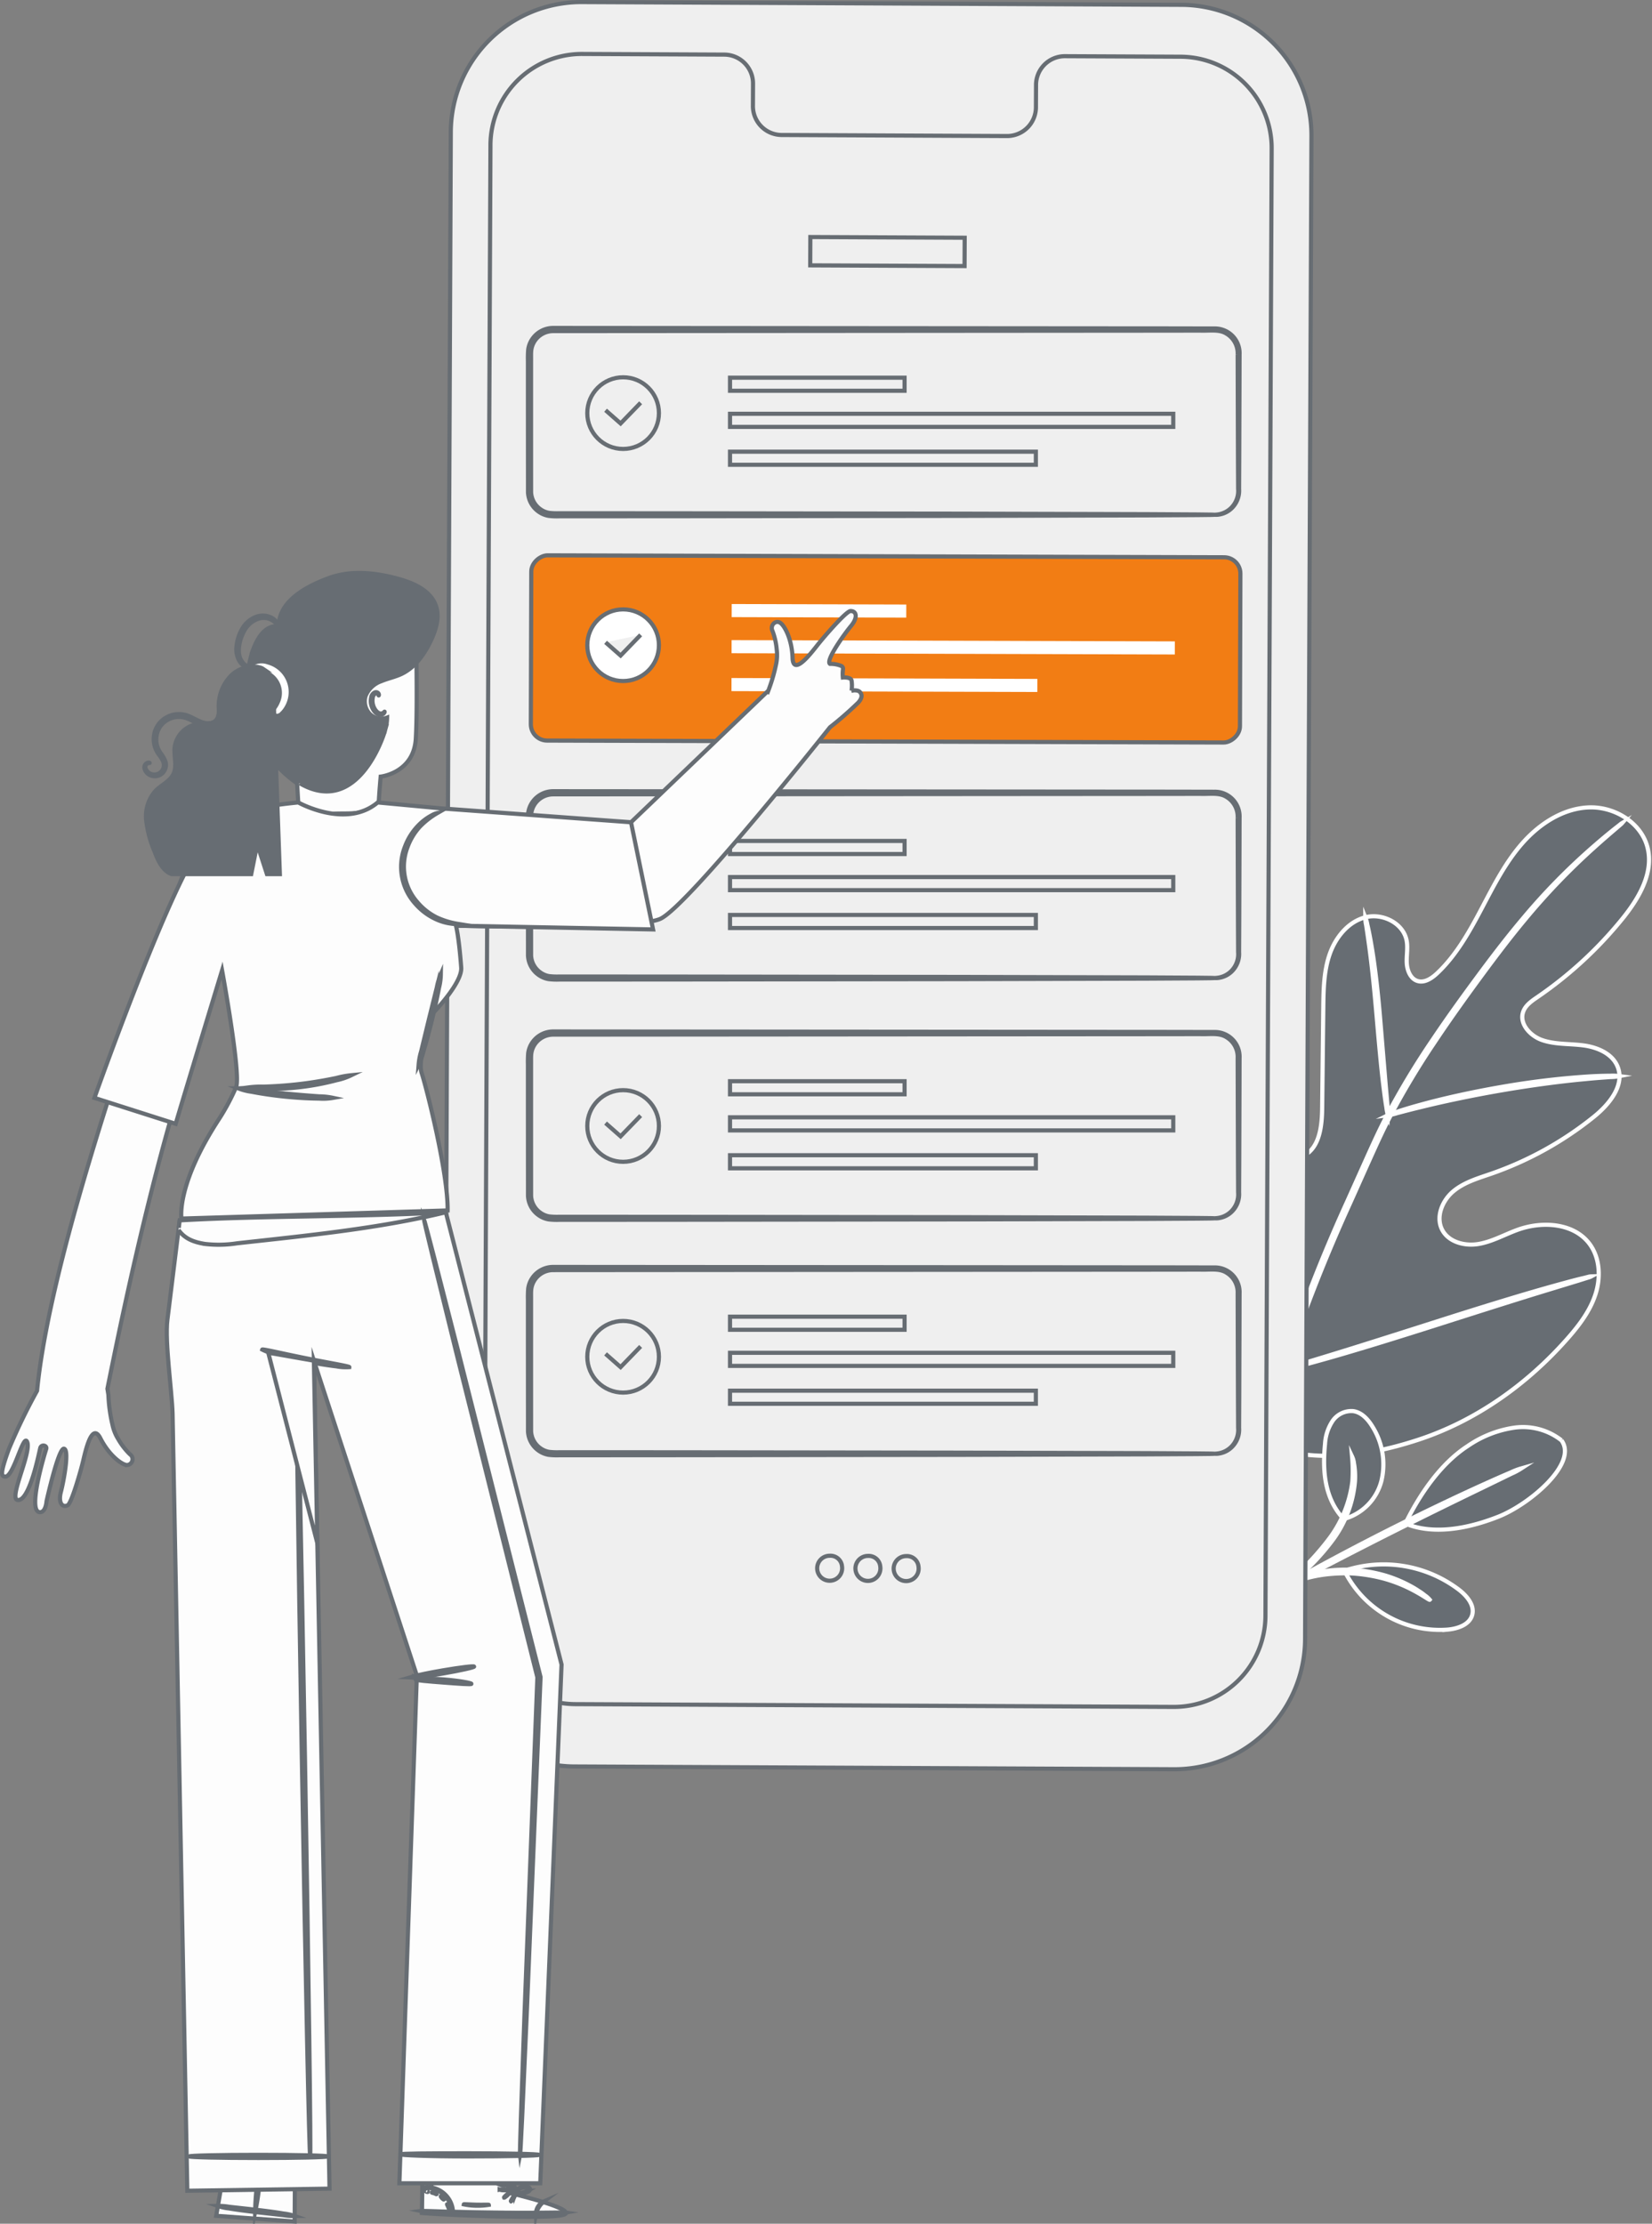 <svg xmlns="http://www.w3.org/2000/svg" xmlns:xlink="http://www.w3.org/1999/xlink" width="398.667" height="536.544" viewBox="0 0 398.667 536.544">
  <rect x="0" y="0" width="398.667" height="536.544" fill="#808080" stroke="none"/>
  <defs>
    <linearGradient id="linear-gradient" x1="0.5" x2="0.5" y2="1" gradientUnits="objectBoundingBox">
      <stop offset="0" stop-color="#676d73"/>
      <stop offset="1" stop-color="#34373a"/>
    </linearGradient>
    <linearGradient id="linear-gradient-6" x1="0.5" x2="0.5" y2="1" gradientUnits="objectBoundingBox">
      <stop offset="0" stop-color="#676d73"/>
      <stop offset="1" stop-color="#676d73"/>
    </linearGradient>
  </defs>
  <g id="vantaggi_ani" transform="translate(0.499 0.5)">
    <g id="Plant" transform="translate(216.876 182.443)">
      <g id="Raggruppa_285" data-name="Raggruppa 285" transform="translate(60.576 10.005) rotate(1)">
        <g id="Raggruppa_269" data-name="Raggruppa 269">
          <g id="Raggruppa_268" data-name="Raggruppa 268">
            <path id="Tracciato_394" data-name="Tracciato 394" d="M26.661,154.362C4.286,138.729-.79,109.713.094,83.63c.148-4.353-.331-8.944,1.74-12.765s6.905-6.43,10.8-4.595c3.233,1.522,4.641,5.282,6.451,8.393A25.476,25.476,0,0,0,29.3,84.416c2.773,1.439,6.2,2.318,8.94.809,3.755-2.073,4.2-7.26,4.171-11.592q-.076-12.107-.151-24.211c-.027-4.33-.04-8.751,1.306-12.861s4.322-7.929,8.442-9.082S61.22,28.7,62.091,32.939c.362,1.764,0,3.6.123,5.393s.957,3.787,2.665,4.287c1.728.507,3.461-.72,4.756-1.987,4.47-4.372,7.5-10,10.338-15.605s5.584-11.336,9.641-16.1S99.277.374,105.479.022,118.287,3.5,119.854,9.587c1.572,6.1-1.99,12.3-5.866,17.24A96.618,96.618,0,0,1,93.863,46.011C92.5,46.98,91.02,48.027,90.5,49.63c-.94,2.888,1.8,5.754,4.645,6.7,3.227,1.075,6.73.741,10.107,1.138s7.033,1.887,8.311,5.079c1.773,4.425-1.928,9.065-5.57,12.1A82.8,82.8,0,0,1,83.484,88.8c-3.185,1.166-6.538,2.188-9.106,4.426s-4.119,6.131-2.567,9.18,5.537,4.029,8.873,3.409,6.323-2.43,9.5-3.628c5.952-2.247,13.636-1.837,17.448,3.307,2.5,3.381,2.725,8.088,1.458,12.117s-3.836,7.5-6.564,10.7C92.989,139.5,80.78,148.51,66.975,153.3s-26.594,6.081-40.313,1.065" fill="#676d73" stroke="#fff" stroke-miterlimit="10" stroke-width="1"/>
          </g>
        </g>
        <g id="Raggruppa_272" data-name="Raggruppa 272" transform="translate(25.683 3.647)">
          <g id="Raggruppa_271" data-name="Raggruppa 271">
            <g id="Raggruppa_270" data-name="Raggruppa 270">
              <path id="Tracciato_395" data-name="Tracciato 395" d="M87.915,0A3.055,3.055,0,0,1,87.5.412L86.209,1.559C85.076,2.56,83.4,4.04,81.3,6A162.421,162.421,0,0,0,64.762,23.855c-3.222,4.012-6.57,8.556-10.077,13.5s-7.2,10.266-10.888,16A196.161,196.161,0,0,0,33.114,71.861c-1.668,3.309-3.156,6.774-4.675,10.305S25.4,89.28,23.845,92.906A397.58,397.58,0,0,0,8.413,134.575,193.319,193.319,0,0,0,1.2,170.107,141.571,141.571,0,0,0,.79,194.564c.226,2.882.446,5.12.65,6.63.084.724.15,1.293.2,1.721a3.36,3.36,0,0,1,.043.591,3.062,3.062,0,0,1-.123-.579c-.067-.426-.161-.992-.279-1.712-.254-1.5-.525-3.74-.8-6.626a135.418,135.418,0,0,1,.156-24.539,190.059,190.059,0,0,1,7.075-35.688,388.007,388.007,0,0,1,15.4-41.775q2.331-5.439,4.6-10.742c1.518-3.522,3.024-7.015,4.706-10.341A193.816,193.816,0,0,1,43.186,52.948C46.9,47.212,50.627,41.9,54.15,36.965s6.918-9.468,10.177-13.47A153.624,153.624,0,0,1,81.1,5.771c2.135-1.93,3.841-3.374,5.011-4.337L87.443.348A3.265,3.265,0,0,1,87.915,0Z" stroke="#fff" stroke-miterlimit="10" stroke-width="1" fill="url(#linear-gradient)"/>
            </g>
          </g>
        </g>
        <g id="Raggruppa_275" data-name="Raggruppa 275" transform="translate(51.992 27.48)">
          <g id="Raggruppa_274" data-name="Raggruppa 274">
            <g id="Raggruppa_273" data-name="Raggruppa 273">
              <path id="Tracciato_396" data-name="Tracciato 396" d="M6.338,47.64a8.714,8.714,0,0,1-.423-1.847c-.228-1.2-.5-2.938-.8-5.1C4.5,36.387,3.857,30.4,3.173,23.805S1.764,11.246,1.088,6.956C.756,4.81.471,3.076.257,1.88A8.618,8.618,0,0,1,.016,0,8.652,8.652,0,0,1,.559,1.815c.307,1.178.68,2.9,1.082,5.044.822,4.281,1.64,10.252,2.323,16.86.658,6.515,1.252,12.407,1.706,16.909.218,2.033.4,3.745.551,5.12A8.745,8.745,0,0,1,6.338,47.64Z" stroke="#fff" stroke-miterlimit="10" stroke-width="1" fill="url(#linear-gradient)"/>
            </g>
          </g>
        </g>
        <g id="Raggruppa_278" data-name="Raggruppa 278" transform="translate(58.33 64.659)">
          <g id="Raggruppa_277" data-name="Raggruppa 277">
            <g id="Raggruppa_276" data-name="Raggruppa 276">
              <path id="Tracciato_397" data-name="Tracciato 397" d="M55.673.057a11.876,11.876,0,0,1-2.221.266c-1.428.127-3.5.3-6.044.6-5.1.55-12.116,1.558-19.81,3.007C19.906,5.39,13,7.01,8.039,8.328c-2.487.641-4.483,1.213-5.867,1.6A12.028,12.028,0,0,1,0,10.462a11.933,11.933,0,0,1,2.081-.833c1.357-.48,3.336-1.138,5.81-1.852C12.827,6.316,19.737,4.6,27.453,3.133A196.414,196.414,0,0,1,47.355.351C49.918.128,52,.04,53.436.01A11.929,11.929,0,0,1,55.673.057Z" stroke="#fff" stroke-miterlimit="10" stroke-width="1" fill="url(#linear-gradient)"/>
            </g>
          </g>
        </g>
        <g id="Raggruppa_281" data-name="Raggruppa 281" transform="translate(6.044 65.881)">
          <g id="Raggruppa_280" data-name="Raggruppa 280">
            <g id="Raggruppa_279" data-name="Raggruppa 279">
              <path id="Tracciato_398" data-name="Tracciato 398" d="M28.035,71.1a2.82,2.82,0,0,1-.383-.678L26.7,68.411c-.82-1.753-1.938-4.32-3.279-7.508C20.735,54.525,17.3,45.6,13.647,35.7s-7-18.852-9.551-25.278l-3.041-7.6C.729,1.99.46,1.307.239.745A2.806,2.806,0,0,1,0,0,2.923,2.923,0,0,1,.386.68c.257.545.572,1.208.952,2.013.818,1.752,1.938,4.32,3.278,7.51,2.687,6.377,6.119,15.3,9.776,25.21s7,18.847,9.55,25.274c1.251,3.121,2.278,5.691,3.042,7.6.327.829.6,1.514.816,2.074A2.971,2.971,0,0,1,28.035,71.1Z" stroke="#fff" stroke-miterlimit="10" stroke-width="1" fill="url(#linear-gradient)"/>
            </g>
          </g>
        </g>
        <g id="Raggruppa_284" data-name="Raggruppa 284" transform="translate(34.079 113.136)">
          <g id="Raggruppa_283" data-name="Raggruppa 283">
            <g id="Raggruppa_282" data-name="Raggruppa 282">
              <path id="Tracciato_399" data-name="Tracciato 399" d="M73.982.007a3.075,3.075,0,0,1-.734.3l-2.149.72c-1.985.643-4.663,1.513-7.922,2.567-6.688,2.17-15.893,5.272-26.058,8.713s-19.411,6.464-26.147,8.5c-3.368,1.017-6.1,1.812-8,2.322-.878.231-1.6.42-2.191.576A2.867,2.867,0,0,1,0,23.85a3.072,3.072,0,0,1,.734-.3c.577-.192,1.287-.431,2.148-.719,1.985-.643,4.662-1.51,7.921-2.567,6.69-2.169,15.895-5.272,26.064-8.715S56.273,5.083,63.008,3.052c3.369-1.017,6.1-1.811,8-2.322L73.2.154A2.854,2.854,0,0,1,73.982.007Z" stroke="#fff" stroke-miterlimit="10" stroke-width="1" fill="url(#linear-gradient)"/>
            </g>
          </g>
        </g>
      </g>
      <g id="Raggruppa_289" data-name="Raggruppa 289" transform="matrix(0.966, -0.259, 0.259, 0.966, 80.857, 164.773)">
        <path id="Tracciato_400" data-name="Tracciato 400" d="M1.937,24.895a12.857,12.857,0,0,0,11.155-6.5A17.071,17.071,0,0,0,14.449,5.278c-.569-2.009-1.611-4.1-3.528-4.924A5.5,5.5,0,0,0,5.442,1.376,11.162,11.162,0,0,0,2.278,6.224c-2.363,6.267-3.5,12.766-.341,18.671" transform="translate(18.339)" stroke="#fff" stroke-miterlimit="10" stroke-width="1" fill="url(#linear-gradient-6)"/>
        <path id="Tracciato_401" data-name="Tracciato 401" d="M.6.029A30.073,30.073,0,0,1,25.477,11.682c1.467,1.932,2.712,4.592,1.48,6.682s-4.181,2.286-6.576,1.878A25.694,25.694,0,0,1,0,.309" transform="translate(17.268 36.922)" stroke="#fff" stroke-miterlimit="10" stroke-width="1" fill="url(#linear-gradient-6)"/>
        <path id="Tracciato_402" data-name="Tracciato 402" d="M41.576,6.11A15.069,15.069,0,0,0,31.357.21,26.6,26.6,0,0,0,19.409,1.57C11.963,3.976,5.146,9.864,0,15.759c6.9,5.284,16.969,4.783,22.06,4.208C30.108,19.059,44.1,12.529,41.576,6.11" transform="translate(34.364 14.051)" stroke="#fff" stroke-miterlimit="10" stroke-width="1" fill="url(#linear-gradient-6)"/>
        <g id="Raggruppa_286" data-name="Raggruppa 286" transform="translate(0.212 10.856)">
          <path id="Tracciato_403" data-name="Tracciato 403" d="M0,26.776a31.19,31.19,0,0,0,3.759-1.131,55.163,55.163,0,0,0,12.678-7.589,27.659,27.659,0,0,0,8.572-12,18.1,18.1,0,0,0,.935-4.407A5.047,5.047,0,0,0,25.921,0a38.414,38.414,0,0,1-1.494,5.847,29.026,29.026,0,0,1-8.554,11.537,63.972,63.972,0,0,1-12.381,7.7" stroke="#fff" stroke-miterlimit="10" stroke-width="1" fill="url(#linear-gradient-6)"/>
        </g>
        <g id="Raggruppa_287" data-name="Raggruppa 287" transform="translate(0.001 24.175)">
          <path id="Tracciato_404" data-name="Tracciato 404" d="M.082,13.485,7.288,11.9c6.08-1.358,14.483-3.213,23.794-5.141S48.837,3.2,54.958,2.034L62.2.634A16.133,16.133,0,0,0,64.844.017a16.116,16.116,0,0,0-2.7.281c-1.728.236-4.221.619-7.3,1.125C48.7,2.433,40.22,3.969,30.9,5.9s-17.711,3.883-23.758,5.4C4.121,12.047,1.68,12.685,0,13.155" stroke="#fff" stroke-miterlimit="10" stroke-width="1" fill="url(#linear-gradient-6)"/>
        </g>
        <g id="Raggruppa_288" data-name="Raggruppa 288" transform="translate(0 35.625)">
          <path id="Tracciato_405" data-name="Tracciato 405" d="M35.292,13.46a5.433,5.433,0,0,0-.863-1.318,12.574,12.574,0,0,0-1.174-1.427,21.085,21.085,0,0,0-1.706-1.759,31.714,31.714,0,0,0-5.058-3.894,36.651,36.651,0,0,0-7.083-3.325A36.57,36.57,0,0,0,11.75.129,31.615,31.615,0,0,0,5.366.192,21.115,21.115,0,0,0,2.944.57,12.771,12.771,0,0,0,1.149,1C.176,1.291-.015,1.646,0,1.7A50.344,50.344,0,0,1,5.422.81a35.282,35.282,0,0,1,6.246.122A39.153,39.153,0,0,1,19.13,2.569a39.185,39.185,0,0,1,6.943,3.185,35.38,35.38,0,0,1,5.062,3.662C33.821,11.767,35.158,13.568,35.292,13.46Z" stroke="#fff" stroke-miterlimit="10" stroke-width="1" fill="url(#linear-gradient-6)"/>
        </g>
      </g>
    </g>
    <g id="Device" transform="translate(106.756)">
      <g id="Raggruppa_320" data-name="Raggruppa 320">
        <g id="Raggruppa_318" data-name="Raggruppa 318">
          <g id="Raggruppa_293" data-name="Raggruppa 293">
            <g id="Raggruppa_292" data-name="Raggruppa 292">
              <g id="Raggruppa_290" data-name="Raggruppa 290">
                <path id="Tracciato_406" data-name="Tracciato 406" d="M358.588,479.076l-144.669-.669a31.512,31.512,0,0,1-31.368-31.646l1.533-362.689a31.514,31.514,0,0,1,31.658-31.38l144.67.668A31.514,31.514,0,0,1,391.78,85.008L390.246,447.7A31.513,31.513,0,0,1,358.588,479.076Z" transform="translate(-182.551 -52.693)" fill="#efefef" stroke="#676d73" stroke-miterlimit="10" stroke-width="1"/>
              </g>
              <g id="Raggruppa_291" data-name="Raggruppa 291" transform="translate(9.607 12.518)">
                <path id="Tracciato_407" data-name="Tracciato 407" d="M358,63.01l-28.048-.128a6.967,6.967,0,0,0-6.84,7.088l-.023,5.088a6.966,6.966,0,0,1-6.84,7.089l-54.674-.253a6.975,6.975,0,0,1-6.781-7.152l.022-5.088a6.974,6.974,0,0,0-6.782-7.152l-9.864-.047-24.55-.113A22.071,22.071,0,0,0,191.453,84.32l-1.5,354.009A22.071,22.071,0,0,0,211.924,460.5l144.381.665a22.071,22.071,0,0,0,22.172-21.976l1.5-354.011A22.071,22.071,0,0,0,358,63.01Z" transform="translate(-189.957 -62.343)" fill="#efefef" stroke="#676d73" stroke-miterlimit="10" stroke-width="1"/>
              </g>
            </g>
          </g>
          <g id="Raggruppa_294" data-name="Raggruppa 294" transform="translate(88.269 56.69)">
            <rect id="Rettangolo_46" data-name="Rettangolo 46" width="37.248" height="6.834" transform="translate(0.032 0) rotate(0.264)" fill="#efefef" stroke="#676d73" stroke-miterlimit="10" stroke-width="1"/>
          </g>
          <g id="Raggruppa_298" data-name="Raggruppa 298" transform="translate(20.141 78.632)">
            <g id="Raggruppa_297" data-name="Raggruppa 297">
              <g id="Raggruppa_296" data-name="Raggruppa 296">
                <path id="Tracciato_411" data-name="Tracciato 411" d="M363.889,158.381c0-.031.374,0,1.075-.144a5.677,5.677,0,0,0,2.762-1.454,5.759,5.759,0,0,0,1.746-4.638c-.01-2.059-.022-4.427-.035-7.093-.017-5.345-.039-11.872-.063-19.448q-.008-2.843-.016-5.882a5.512,5.512,0,0,0-2.71-5.041c-1.786-1.129-4.115-.636-6.365-.741l-6.984.013-149.137.11a5.348,5.348,0,0,0-4.347,2.247,5.2,5.2,0,0,0-.922,2.328c-.1.808-.042,1.76-.06,2.645q0,5.394,0,10.714,0,10.63.008,20.929a5.286,5.286,0,0,0,2.2,4.075,5.13,5.13,0,0,0,2.17.924,16.424,16.424,0,0,0,2.465.089l10.011.005,19.38.013,67.048.08,45.2.121,12.289.07,3.2.038c.72.013,1.088.039,1.088.039s-.368.026-1.088.038l-3.2.038-12.289.071-45.2.119-67.048.082-19.38.012-10.011.005a16.538,16.538,0,0,1-2.593-.1,5.866,5.866,0,0,1-2.472-1.048,6.029,6.029,0,0,1-2.508-4.638q-.01-10.307-.019-20.963,0-5.318,0-10.714a26.76,26.76,0,0,1,.065-2.75,5.964,5.964,0,0,1,1.055-2.659,6.106,6.106,0,0,1,4.962-2.566c58.228.044,110.948.083,149.137.11l6.984.014,3.36.006a5.963,5.963,0,0,1,6.167,6.282q-.008,3.037-.014,5.882c-.025,7.576-.047,14.1-.064,19.448-.013,2.666-.025,5.034-.035,7.093a5.91,5.91,0,0,1-1.865,4.748,5.617,5.617,0,0,1-2.853,1.419A4.071,4.071,0,0,1,363.889,158.381Z" transform="translate(-198.077 -113.309)" fill="#efefef" stroke="#676d73" stroke-miterlimit="10" stroke-width="1"/>
              </g>
              <rect id="Rettangolo_47" data-name="Rettangolo 47" width="42.127" height="3.159" transform="translate(48.772 11.996)" fill="#efefef" stroke="#676d73" stroke-miterlimit="10" stroke-width="1"/>
              <rect id="Rettangolo_48" data-name="Rettangolo 48" width="73.81" height="3.16" transform="translate(48.772 29.851)" fill="#efefef" stroke="#676d73" stroke-miterlimit="10" stroke-width="1"/>
              <rect id="Rettangolo_49" data-name="Rettangolo 49" width="106.966" height="3.159" transform="translate(48.772 20.707)" fill="#efefef" stroke="#676d73" stroke-miterlimit="10" stroke-width="1"/>
            </g>
          </g>
          <g id="Raggruppa_302" data-name="Raggruppa 302" transform="translate(20.141 190.408)">
            <g id="Raggruppa_301" data-name="Raggruppa 301">
              <g id="Raggruppa_300" data-name="Raggruppa 300">
                <path id="Tracciato_415" data-name="Tracciato 415" d="M363.889,244.547c0-.031.374,0,1.075-.144a5.677,5.677,0,0,0,2.762-1.454,5.759,5.759,0,0,0,1.746-4.638c-.01-2.059-.022-4.427-.035-7.093-.017-5.345-.039-11.872-.063-19.448q-.008-2.843-.016-5.882a5.513,5.513,0,0,0-2.71-5.041c-1.786-1.129-4.115-.636-6.365-.741l-6.984.013c-38.189.027-90.909.067-149.137.11a5.348,5.348,0,0,0-4.347,2.247,5.2,5.2,0,0,0-.922,2.328c-.1.808-.042,1.76-.06,2.645q0,5.394,0,10.714,0,10.63.008,20.929a5.286,5.286,0,0,0,2.2,4.075,5.13,5.13,0,0,0,2.17.924,16.422,16.422,0,0,0,2.465.09l10.011.005,19.38.013,67.048.08c19.07.051,34.506.092,45.2.119l12.289.071,3.2.038c.72.013,1.088.039,1.088.039s-.368.026-1.088.038l-3.2.038-12.289.071-45.2.119-67.048.082-19.38.012-10.011.005a16.536,16.536,0,0,1-2.593-.1,5.866,5.866,0,0,1-2.472-1.048,6.029,6.029,0,0,1-2.508-4.638q-.01-10.307-.019-20.963,0-5.318,0-10.714a26.759,26.759,0,0,1,.065-2.75,5.964,5.964,0,0,1,1.055-2.659,6.106,6.106,0,0,1,4.962-2.566l149.137.11,6.984.014,3.36.007a5.963,5.963,0,0,1,6.167,6.282q-.008,3.037-.014,5.882c-.025,7.576-.047,14.1-.064,19.448-.013,2.666-.025,5.034-.035,7.093a5.912,5.912,0,0,1-1.865,4.748,5.617,5.617,0,0,1-2.853,1.419A4.07,4.07,0,0,1,363.889,244.547Z" transform="translate(-198.077 -199.475)" fill="#efefef" stroke="#676d73" stroke-miterlimit="10" stroke-width="1"/>
              </g>
              <rect id="Rettangolo_50" data-name="Rettangolo 50" width="42.127" height="3.159" transform="translate(48.772 11.996)" fill="#efefef" stroke="#676d73" stroke-miterlimit="10" stroke-width="1"/>
              <rect id="Rettangolo_51" data-name="Rettangolo 51" width="73.81" height="3.16" transform="translate(48.772 29.851)" fill="#efefef" stroke="#676d73" stroke-miterlimit="10" stroke-width="1"/>
              <rect id="Rettangolo_52" data-name="Rettangolo 52" width="106.966" height="3.159" transform="translate(48.772 20.707)" fill="#efefef" stroke="#676d73" stroke-miterlimit="10" stroke-width="1"/>
            </g>
          </g>
          <g id="Raggruppa_306" data-name="Raggruppa 306" transform="translate(20.839 133.481)">
            <g id="Raggruppa_305" data-name="Raggruppa 305" transform="translate(0 0)">
              <rect id="Rettangolo_53" data-name="Rettangolo 53" width="44.694" height="171.127" rx="3.932" transform="translate(0 44.693) rotate(-89.836)" fill="#f27d14" stroke="#676d73" stroke-miterlimit="10" stroke-width="1"/>
              <rect id="Rettangolo_54" data-name="Rettangolo 54" width="42.127" height="3.16" transform="translate(48.487 11.757) rotate(0.164)" fill="#fff"/>
              <rect id="Rettangolo_55" data-name="Rettangolo 55" width="73.81" height="3.16" transform="translate(48.436 29.612) rotate(0.164)" fill="#fff"/>
              <rect id="Rettangolo_56" data-name="Rettangolo 56" width="106.966" height="3.16" transform="translate(48.462 20.467) rotate(0.164)" fill="#fff"/>
            </g>
          </g>
          <g id="Raggruppa_307" data-name="Raggruppa 307" transform="translate(89.987 374.871)">
            <path id="Tracciato_418" data-name="Tracciato 418" d="M257.878,344.247a3.014,3.014,0,1,1-2.968-2.572A2.794,2.794,0,0,1,257.878,344.247Z" transform="translate(-251.92 -341.675)" fill="#efefef" stroke="#676d73" stroke-miterlimit="10" stroke-width="1"/>
          </g>
          <g id="Raggruppa_308" data-name="Raggruppa 308" transform="translate(99.218 374.913)">
            <path id="Tracciato_419" data-name="Tracciato 419" d="M264.994,344.281a3.013,3.013,0,1,1-2.968-2.574A2.793,2.793,0,0,1,264.994,344.281Z" transform="translate(-259.036 -341.707)" fill="#efefef" stroke="#676d73" stroke-miterlimit="10" stroke-width="1"/>
          </g>
          <g id="Raggruppa_309" data-name="Raggruppa 309" transform="translate(108.447 374.956)">
            <path id="Tracciato_420" data-name="Tracciato 420" d="M272.109,344.312a3.014,3.014,0,1,1-2.968-2.572A2.791,2.791,0,0,1,272.109,344.312Z" transform="translate(-266.151 -341.74)" fill="#efefef" stroke="#676d73" stroke-miterlimit="10" stroke-width="1"/>
          </g>
          <g id="Raggruppa_313" data-name="Raggruppa 313" transform="translate(20.141 248.379)">
            <g id="Raggruppa_312" data-name="Raggruppa 312">
              <g id="Raggruppa_311" data-name="Raggruppa 311">
                <path id="Tracciato_424" data-name="Tracciato 424" d="M363.889,289.234c0-.031.374,0,1.075-.144a5.666,5.666,0,0,0,2.762-1.454A5.754,5.754,0,0,0,369.472,283c-.01-2.059-.022-4.429-.035-7.094-.017-5.343-.039-11.872-.063-19.448q-.008-2.843-.016-5.88a5.511,5.511,0,0,0-2.71-5.041c-1.786-1.13-4.115-.637-6.365-.742l-6.984.013-149.137.11a5.349,5.349,0,0,0-4.347,2.248,5.2,5.2,0,0,0-.922,2.327c-.1.809-.042,1.76-.06,2.646q0,5.394,0,10.714,0,10.628.008,20.929a5.288,5.288,0,0,0,2.2,4.075,5.147,5.147,0,0,0,2.17.924,16.439,16.439,0,0,0,2.465.09l10.011.005,19.38.012,67.048.08,45.2.121,12.289.071,3.2.036c.72.013,1.088.039,1.088.039s-.368.026-1.088.039l-3.2.038-12.289.07-45.2.121-67.048.08-19.38.013-10.011.005a16.857,16.857,0,0,1-2.593-.1,5.885,5.885,0,0,1-2.472-1.049,6.029,6.029,0,0,1-2.508-4.638q-.01-10.307-.019-20.962,0-5.32,0-10.714a26.751,26.751,0,0,1,.065-2.75,5.975,5.975,0,0,1,1.055-2.661,6.1,6.1,0,0,1,4.962-2.565l149.137.11,6.984.013,3.36.007a5.966,5.966,0,0,1,6.167,6.284q-.008,3.036-.014,5.88c-.025,7.576-.047,14.1-.064,19.448-.013,2.666-.025,5.036-.035,7.094a5.914,5.914,0,0,1-1.865,4.748,5.638,5.638,0,0,1-2.853,1.419A4.021,4.021,0,0,1,363.889,289.234Z" transform="translate(-198.077 -244.164)" fill="#efefef" stroke="#676d73" stroke-miterlimit="10" stroke-width="1"/>
              </g>
              <rect id="Rettangolo_57" data-name="Rettangolo 57" width="42.127" height="3.159" transform="translate(48.772 11.995)" fill="#efefef" stroke="#676d73" stroke-miterlimit="10" stroke-width="1"/>
              <rect id="Rettangolo_58" data-name="Rettangolo 58" width="73.81" height="3.16" transform="translate(48.772 29.851)" fill="#efefef" stroke="#676d73" stroke-miterlimit="10" stroke-width="1"/>
              <rect id="Rettangolo_59" data-name="Rettangolo 59" width="106.966" height="3.16" transform="translate(48.772 20.706)" fill="#efefef" stroke="#676d73" stroke-miterlimit="10" stroke-width="1"/>
            </g>
          </g>
          <g id="Raggruppa_317" data-name="Raggruppa 317" transform="translate(20.141 305.194)">
            <g id="Raggruppa_316" data-name="Raggruppa 316">
              <g id="Raggruppa_315" data-name="Raggruppa 315">
                <path id="Tracciato_428" data-name="Tracciato 428" d="M363.889,333.032c0-.031.374,0,1.075-.144a5.666,5.666,0,0,0,2.762-1.454,5.755,5.755,0,0,0,1.746-4.638c-.01-2.057-.022-4.427-.035-7.093-.017-5.345-.039-11.872-.063-19.448q-.008-2.843-.016-5.88a5.511,5.511,0,0,0-2.71-5.041c-1.786-1.13-4.115-.637-6.365-.742l-6.984.013-149.137.11a5.349,5.349,0,0,0-4.347,2.248,5.2,5.2,0,0,0-.922,2.327c-.1.809-.042,1.76-.06,2.646q0,5.392,0,10.714,0,10.628.008,20.929a5.288,5.288,0,0,0,2.2,4.075,5.13,5.13,0,0,0,2.17.922,16.25,16.25,0,0,0,2.465.091l10.011,0,19.38.013,67.048.082,45.2.119,12.289.071,3.2.036c.72.013,1.088.039,1.088.039s-.368.026-1.088.039l-3.2.038-12.289.07-45.2.121-67.048.08-19.38.013-10.011.005a16.849,16.849,0,0,1-2.593-.1,5.884,5.884,0,0,1-2.472-1.049,6.029,6.029,0,0,1-2.508-4.638q-.01-10.307-.019-20.962,0-5.32,0-10.714a26.784,26.784,0,0,1,.065-2.751,5.976,5.976,0,0,1,1.055-2.659,6.1,6.1,0,0,1,4.962-2.565l149.137.11,6.984.013,3.36.006a5.966,5.966,0,0,1,6.167,6.284q-.008,3.035-.014,5.88c-.025,7.576-.047,14.1-.064,19.448-.013,2.666-.025,5.036-.035,7.093a5.908,5.908,0,0,1-1.865,4.748,5.631,5.631,0,0,1-2.853,1.42A4.024,4.024,0,0,1,363.889,333.032Z" transform="translate(-198.077 -287.962)" fill="#efefef" stroke="#676d73" stroke-miterlimit="10" stroke-width="1"/>
              </g>
              <rect id="Rettangolo_60" data-name="Rettangolo 60" width="42.127" height="3.159" transform="translate(48.772 11.995)" fill="#efefef" stroke="#676d73" stroke-miterlimit="10" stroke-width="1"/>
              <rect id="Rettangolo_61" data-name="Rettangolo 61" width="73.81" height="3.159" transform="translate(48.772 29.851)" fill="#efefef" stroke="#676d73" stroke-miterlimit="10" stroke-width="1"/>
              <rect id="Rettangolo_62" data-name="Rettangolo 62" width="106.966" height="3.16" transform="translate(48.772 20.706)" fill="#efefef" stroke="#676d73" stroke-miterlimit="10" stroke-width="1"/>
            </g>
          </g>
        </g>
        <g id="Raggruppa_319" data-name="Raggruppa 319" transform="translate(34.47 146.532)">
          <circle id="Ellisse_12" data-name="Ellisse 12" cx="8.645" cy="8.645" r="8.645" fill="#fff" stroke="#676d73" stroke-miterlimit="10" stroke-width="1"/>
          <path id="Tracciato_429" data-name="Tracciato 429" d="M323.025,158.313l3.629,3.193,4.838-4.989" transform="translate(-318.614 -150.367)" fill="#efefef" stroke="#676d73" stroke-miterlimit="10" stroke-width="1"/>
        </g>
        <g id="Raggruppa_7980" data-name="Raggruppa 7980" transform="translate(34.47 262.532)">
          <circle id="Ellisse_12-2" data-name="Ellisse 12" cx="8.645" cy="8.645" r="8.645" fill="#efefef" stroke="#676d73" stroke-miterlimit="10" stroke-width="1"/>
          <path id="Tracciato_429-2" data-name="Tracciato 429" d="M323.025,158.313l3.629,3.193,4.838-4.989" transform="translate(-318.614 -150.367)" fill="#efefef" stroke="#676d73" stroke-miterlimit="10" stroke-width="1"/>
        </g>
        <g id="Raggruppa_7981" data-name="Raggruppa 7981" transform="translate(34.47 318.217)">
          <circle id="Ellisse_12-3" data-name="Ellisse 12" cx="8.645" cy="8.645" r="8.645" fill="#efefef" stroke="#676d73" stroke-miterlimit="10" stroke-width="1"/>
          <path id="Tracciato_429-3" data-name="Tracciato 429" d="M323.025,158.313l3.629,3.193,4.838-4.989" transform="translate(-318.614 -150.367)" fill="#efefef" stroke="#676d73" stroke-miterlimit="10" stroke-width="1"/>
        </g>
        <g id="Raggruppa_7978" data-name="Raggruppa 7978" transform="translate(34.47 90.532)">
          <circle id="Ellisse_12-4" data-name="Ellisse 12" cx="8.645" cy="8.645" r="8.645" fill="#efefef" stroke="#676d73" stroke-miterlimit="10" stroke-width="1"/>
          <path id="Tracciato_429-4" data-name="Tracciato 429" d="M323.025,158.313l3.629,3.193,4.838-4.989" transform="translate(-318.614 -150.367)" fill="#efefef" stroke="#676d73" stroke-miterlimit="10" stroke-width="1"/>
        </g>
        <g id="Raggruppa_7979" data-name="Raggruppa 7979" transform="translate(34.47 204.532)">
          <circle id="Ellisse_12-5" data-name="Ellisse 12" cx="8.645" cy="8.645" r="8.645" fill="#efefef" stroke="#676d73" stroke-miterlimit="10" stroke-width="1"/>
          <path id="Tracciato_429-5" data-name="Tracciato 429" d="M323.025,158.313l3.629,3.193,4.838-4.989" transform="translate(-318.614 -150.367)" fill="#efefef" stroke="#676d73" stroke-miterlimit="10" stroke-width="1"/>
        </g>
      </g>
    </g>
    <g id="Character" transform="translate(0 137.743)">
      <g id="Raggruppa_416" data-name="Raggruppa 416">
        <g id="Raggruppa_323" data-name="Raggruppa 323" transform="translate(51.675 384.092)">
          <path id="Tracciato_430" data-name="Tracciato 430" d="M142.211,454.966l-2.121,12.292,18.938,1.38.069-12.077Z" transform="translate(-140.09 -454.966)" fill="#fdfdfd" stroke="#676d73" stroke-miterlimit="10" stroke-width="1"/>
          <g id="Raggruppa_321" data-name="Raggruppa 321" transform="translate(9.344 0.168)">
            <path id="Tracciato_431" data-name="Tracciato 431" d="M148.6,455.1a55.55,55.55,0,0,1-1.243,11.161A55.806,55.806,0,0,1,148.6,455.1Z" transform="translate(-147.293 -455.096)" fill="#fdfdfd" stroke="#676d73" stroke-miterlimit="10" stroke-width="1"/>
          </g>
          <g id="Raggruppa_322" data-name="Raggruppa 322" transform="translate(0.359 9.882)">
            <path id="Tracciato_432" data-name="Tracciato 432" d="M158.954,465.047a14.668,14.668,0,0,1-2.744-.206l-6.582-.729c-2.572-.3-4.9-.611-6.573-.9a12.042,12.042,0,0,1-2.688-.6,14.525,14.525,0,0,1,2.742.206l6.585.73c2.57.3,4.9.61,6.572.9A12.09,12.09,0,0,1,158.954,465.047Z" transform="translate(-140.367 -462.584)" fill="#fdfdfd" stroke="#676d73" stroke-miterlimit="10" stroke-width="1"/>
          </g>
        </g>
        <g id="Raggruppa_377" data-name="Raggruppa 377" transform="translate(101.043 379.586)">
          <g id="Raggruppa_376" data-name="Raggruppa 376">
            <g id="Raggruppa_328" data-name="Raggruppa 328" transform="translate(0.285)">
              <g id="Raggruppa_325" data-name="Raggruppa 325">
                <g id="Raggruppa_324" data-name="Raggruppa 324">
                  <path id="Tracciato_433" data-name="Tracciato 433" d="M199.189,462.7l.034-11.016-20.635-.195-.221,16.115,1.279.095c5.691.37,28.963,1.48,32.781.362C216.684,466.818,199.189,462.7,199.189,462.7Z" transform="translate(-178.367 -451.493)" fill="#fdfdfd" stroke="#676d73" stroke-miterlimit="10" stroke-width="1"/>
                </g>
              </g>
              <g id="Raggruppa_327" data-name="Raggruppa 327" transform="translate(0.025 10.038)" opacity="0.38">
                <g id="Raggruppa_326" data-name="Raggruppa 326">
                  <path id="Tracciato_434" data-name="Tracciato 434" d="M185.845,465.218a7.161,7.161,0,0,0-2.59-4.425,6.955,6.955,0,0,0-4.81-1.545l-.058,5.766Z" transform="translate(-178.386 -459.231)" fill="#fdfdfd" stroke="#676d73" stroke-miterlimit="10" stroke-width="1"/>
                </g>
              </g>
            </g>
            <g id="Raggruppa_330" data-name="Raggruppa 330" transform="translate(0.285 13.526)" opacity="0.38">
              <g id="Raggruppa_329" data-name="Raggruppa 329">
                <path id="Tracciato_435" data-name="Tracciato 435" d="M207.735,461.92s6.128,1.832,5.352,2.836-24.337.768-34.72-.246l.038-.46,27.479.511S206.532,461.959,207.735,461.92Z" transform="translate(-178.367 -461.92)" fill="#fdfdfd" stroke="#676d73" stroke-miterlimit="10" stroke-width="1"/>
              </g>
            </g>
            <g id="Raggruppa_333" data-name="Raggruppa 333" transform="translate(0 15.63)">
              <g id="Raggruppa_332" data-name="Raggruppa 332">
                <g id="Raggruppa_331" data-name="Raggruppa 331">
                  <path id="Tracciato_436" data-name="Tracciato 436" d="M178.147,463.551a1.762,1.762,0,0,0,.354.042l1.018.073,3.749.2c3.166.147,7.543.289,12.381.342s9.218,0,12.387-.074l3.752-.118,1.02-.051a2.1,2.1,0,0,0,.355-.034,1.853,1.853,0,0,0-.357-.017l-1.021,0-3.753.038c-3.168.032-7.546.053-12.381,0s-9.21-.169-12.377-.269l-3.752-.119-1.02-.025A1.788,1.788,0,0,0,178.147,463.551Z" transform="translate(-178.147 -463.542)" fill="#fdfdfd" stroke="#676d73" stroke-miterlimit="10" stroke-width="1"/>
                </g>
              </g>
            </g>
            <g id="Raggruppa_336" data-name="Raggruppa 336" transform="translate(27.759 13.273)">
              <g id="Raggruppa_335" data-name="Raggruppa 335">
                <g id="Raggruppa_334" data-name="Raggruppa 334">
                  <path id="Tracciato_437" data-name="Tracciato 437" d="M199.58,464.938a5.45,5.45,0,0,1,2.012-3.207,3.337,3.337,0,0,0-2.012,3.207Z" transform="translate(-199.546 -461.725)" fill="#fdfdfd" stroke="#676d73" stroke-miterlimit="10" stroke-width="1"/>
                </g>
              </g>
            </g>
            <g id="Raggruppa_339" data-name="Raggruppa 339" transform="translate(21.726 11.627)">
              <g id="Raggruppa_338" data-name="Raggruppa 338">
                <g id="Raggruppa_337" data-name="Raggruppa 337">
                  <path id="Tracciato_438" data-name="Tracciato 438" d="M194.905,462.164c.057.038.353-.314.658-.785s.507-.883.449-.921-.353.314-.658.785S194.847,462.128,194.905,462.164Z" transform="translate(-194.895 -460.456)" fill="#fdfdfd" stroke="#676d73" stroke-miterlimit="10" stroke-width="1"/>
                </g>
              </g>
            </g>
            <g id="Raggruppa_342" data-name="Raggruppa 342" transform="translate(20.069 11.284)">
              <g id="Raggruppa_341" data-name="Raggruppa 341">
                <g id="Raggruppa_340" data-name="Raggruppa 340">
                  <path id="Tracciato_439" data-name="Tracciato 439" d="M193.623,461.344c.045.051.374-.163.732-.479s.612-.614.567-.665-.374.162-.732.477S193.578,461.292,193.623,461.344Z" transform="translate(-193.618 -460.192)" fill="#fdfdfd" stroke="#676d73" stroke-miterlimit="10" stroke-width="1"/>
                </g>
              </g>
            </g>
            <g id="Raggruppa_345" data-name="Raggruppa 345" transform="translate(19.038 10.373)">
              <g id="Raggruppa_344" data-name="Raggruppa 344">
                <g id="Raggruppa_343" data-name="Raggruppa 343">
                  <path id="Tracciato_440" data-name="Tracciato 440" d="M192.823,459.594a2.435,2.435,0,0,0,1.074.148,2.407,2.407,0,0,0,1.081-.1,4.7,4.7,0,0,0-2.155-.045Z" transform="translate(-192.823 -459.489)" fill="#fdfdfd" stroke="#676d73" stroke-miterlimit="10" stroke-width="1"/>
                </g>
              </g>
            </g>
            <g id="Raggruppa_348" data-name="Raggruppa 348" transform="translate(18.688 9.081)">
              <g id="Raggruppa_347" data-name="Raggruppa 347">
                <g id="Raggruppa_346" data-name="Raggruppa 346">
                  <path id="Tracciato_441" data-name="Tracciato 441" d="M192.554,458.512a3.029,3.029,0,0,0,2.44.209,88.916,88.916,0,0,1-2.44-.209Z" transform="translate(-192.553 -458.493)" fill="#fdfdfd" stroke="#676d73" stroke-miterlimit="10" stroke-width="1"/>
                </g>
              </g>
            </g>
            <g id="Raggruppa_351" data-name="Raggruppa 351" transform="translate(22.453 9.714)">
              <g id="Raggruppa_350" data-name="Raggruppa 350">
                <g id="Raggruppa_349" data-name="Raggruppa 349">
                  <path id="Tracciato_442" data-name="Tracciato 442" d="M195.456,460.81a3.8,3.8,0,0,0,1.327.005,7.622,7.622,0,0,0,1.414-.3,3.912,3.912,0,0,0,.812-.324.716.716,0,0,0,.332-.409.519.519,0,0,0-.2-.532,2.429,2.429,0,0,0-3.013.681,2.355,2.355,0,0,0-.442.88.732.732,0,0,0-.038.358,3.764,3.764,0,0,1,.615-1.125,2.4,2.4,0,0,1,1.14-.725,2.056,2.056,0,0,1,1.58.125c.209.157.125.4-.112.541a3.961,3.961,0,0,1-.749.311,9.13,9.13,0,0,1-1.369.341C195.962,460.774,195.456,460.77,195.456,460.81Z" transform="translate(-195.456 -458.982)" fill="#fdfdfd" stroke="#676d73" stroke-miterlimit="10" stroke-width="1"/>
                </g>
              </g>
            </g>
            <g id="Raggruppa_354" data-name="Raggruppa 354" transform="translate(21.087 9.033)">
              <g id="Raggruppa_353" data-name="Raggruppa 353">
                <g id="Raggruppa_352" data-name="Raggruppa 352">
                  <path id="Tracciato_443" data-name="Tracciato 443" d="M196.113,461.036a1.314,1.314,0,0,0,.162-.92,2.177,2.177,0,0,0-.353-.972,1.33,1.33,0,0,0-1.1-.687.527.527,0,0,0-.414.608,1.417,1.417,0,0,0,.219.594,4,4,0,0,0,.617.808,1.9,1.9,0,0,0,.754.545c.023-.032-.262-.24-.623-.664a4.608,4.608,0,0,1-.547-.8c-.179-.283-.3-.787.034-.845.332-.029.668.3.868.572a2.19,2.19,0,0,1,.367.865A4.854,4.854,0,0,1,196.113,461.036Z" transform="translate(-194.403 -458.457)" fill="#fdfdfd" stroke="#676d73" stroke-miterlimit="10" stroke-width="1"/>
                </g>
              </g>
            </g>
            <g id="Raggruppa_357" data-name="Raggruppa 357" transform="translate(0.477 9.87)">
              <g id="Raggruppa_356" data-name="Raggruppa 356">
                <g id="Raggruppa_355" data-name="Raggruppa 355">
                  <path id="Tracciato_444" data-name="Tracciato 444" d="M178.515,459.229c0,.047.591-.051,1.523.069a6.465,6.465,0,0,1,5.361,4.363c.306.887.331,1.483.377,1.478a1.175,1.175,0,0,0,.005-.416,5.509,5.509,0,0,0-.214-1.116,6.274,6.274,0,0,0-5.511-4.484,5.45,5.45,0,0,0-1.135.018A1.163,1.163,0,0,0,178.515,459.229Z" transform="translate(-178.515 -459.101)" fill="#fdfdfd" stroke="#676d73" stroke-miterlimit="10" stroke-width="1"/>
                </g>
              </g>
            </g>
            <g id="Raggruppa_360" data-name="Raggruppa 360" transform="translate(2.449 1.432)">
              <g id="Raggruppa_359" data-name="Raggruppa 359">
                <g id="Raggruppa_358" data-name="Raggruppa 358">
                  <path id="Tracciato_445" data-name="Tracciato 445" d="M180.288,452.6a72.23,72.23,0,0,0-.192,8.479,36.26,36.26,0,0,0,.221-4.237A35.47,35.47,0,0,0,180.288,452.6Z" transform="translate(-180.035 -452.597)" fill="#fdfdfd" stroke="#676d73" stroke-miterlimit="10" stroke-width="1"/>
                </g>
              </g>
            </g>
            <g id="Raggruppa_363" data-name="Raggruppa 363" transform="translate(10.387 14.016)">
              <g id="Raggruppa_362" data-name="Raggruppa 362">
                <g id="Raggruppa_361" data-name="Raggruppa 361">
                  <path id="Tracciato_446" data-name="Tracciato 446" d="M186.154,462.32a16.941,16.941,0,0,0,6.029.118c-.006-.073-1.354,0-3.016-.039S186.162,462.249,186.154,462.32Z" transform="translate(-186.154 -462.298)" fill="#fdfdfd" stroke="#676d73" stroke-miterlimit="10" stroke-width="1"/>
                </g>
              </g>
            </g>
            <g id="Raggruppa_366" data-name="Raggruppa 366" transform="translate(6.332 13.984)">
              <g id="Raggruppa_365" data-name="Raggruppa 365">
                <g id="Raggruppa_364" data-name="Raggruppa 364">
                  <path id="Tracciato_447" data-name="Tracciato 447" d="M183.038,462.281c-.051.051.108.287.241.6s.208.585.279.581.109-.326-.049-.682S183.084,462.231,183.038,462.281Z" transform="translate(-183.029 -462.273)" fill="#fdfdfd" stroke="#676d73" stroke-miterlimit="10" stroke-width="1"/>
                </g>
              </g>
            </g>
            <g id="Raggruppa_369" data-name="Raggruppa 369" transform="translate(4.826 12.07)">
              <g id="Raggruppa_368" data-name="Raggruppa 368">
                <g id="Raggruppa_367" data-name="Raggruppa 367">
                  <path id="Tracciato_448" data-name="Tracciato 448" d="M181.878,460.807c-.051.048.08.265.292.483s.423.357.473.309-.082-.263-.293-.483S181.928,460.759,181.878,460.807Z" transform="translate(-181.868 -460.798)" fill="#fdfdfd" stroke="#676d73" stroke-miterlimit="10" stroke-width="1"/>
                </g>
              </g>
            </g>
            <g id="Raggruppa_372" data-name="Raggruppa 372" transform="translate(2.664 11.077)">
              <g id="Raggruppa_371" data-name="Raggruppa 371">
                <g id="Raggruppa_370" data-name="Raggruppa 370">
                  <path id="Tracciato_449" data-name="Tracciato 449" d="M180.2,460.146c.014.07.288.071.59.18s.519.274.573.227-.115-.332-.49-.463S180.182,460.083,180.2,460.146Z" transform="translate(-180.2 -460.032)" fill="#fdfdfd" stroke="#676d73" stroke-miterlimit="10" stroke-width="1"/>
                </g>
              </g>
            </g>
            <g id="Raggruppa_375" data-name="Raggruppa 375" transform="translate(1.113 10.721)">
              <g id="Raggruppa_374" data-name="Raggruppa 374">
                <g id="Raggruppa_373" data-name="Raggruppa 373">
                  <path id="Tracciato_450" data-name="Tracciato 450" d="M179.009,459.8c-.026.064.091.171.262.24s.329.07.355.007-.092-.171-.263-.239S179.033,459.74,179.009,459.8Z" transform="translate(-179.005 -459.758)" fill="#fdfdfd" stroke="#676d73" stroke-miterlimit="10" stroke-width="1"/>
                </g>
              </g>
            </g>
          </g>
        </g>
        <g id="Raggruppa_384" data-name="Raggruppa 384" transform="translate(56.536)">
          <g id="Raggruppa_378" data-name="Raggruppa 378" transform="translate(12.733 5.288)">
            <path id="Tracciato_451" data-name="Tracciato 451" d="M175.25,213.686c.158-3.233.5-6.884.5-6.884s7.992-.882,8.477-9.138,0-27.3,0-27.3l-14.557-7.414L153.653,175.59l2.427,41.281,14.735.938A4.249,4.249,0,0,0,175.25,213.686Z" transform="translate(-153.653 -162.953)" fill="#fdfdfd" stroke="#676d73" stroke-miterlimit="10" stroke-width="1"/>
          </g>
          <g id="Raggruppa_380" data-name="Raggruppa 380" transform="translate(32.446 28.77)">
            <g id="Raggruppa_379" data-name="Raggruppa 379">
              <path id="Tracciato_452" data-name="Tracciato 452" d="M172.174,185.751c.023.006.025.154-.126.355a1.132,1.132,0,0,1-.92.406c-.927-.045-1.82-1.07-2.149-2.322a3.958,3.958,0,0,1-.04-1.836,1.572,1.572,0,0,1,.869-1.244.782.782,0,0,1,.616.014.694.694,0,0,1,.326.332c.109.246.025.4,0,.383s-.025-.136-.145-.292a.534.534,0,0,0-.688-.144,1.3,1.3,0,0,0-.6,1.034,3.836,3.836,0,0,0,.067,1.637c.289,1.121,1.066,2.038,1.759,2.122a1.041,1.041,0,0,0,.778-.214C172.088,185.855,172.144,185.738,172.174,185.751Z" transform="translate(-168.849 -181.055)" fill="#fdfdfd" stroke="#676d73" stroke-miterlimit="10" stroke-width="1"/>
            </g>
          </g>
          <g id="Raggruppa_381" data-name="Raggruppa 381" transform="translate(2.458)">
            <path id="Tracciato_453" data-name="Tracciato 453" d="M178.985,197.449c.11-.3.178-.62.262-.933.064-.228.126-.449.192-.684l-.01,0a10.71,10.71,0,0,0,.228-2.063,3.964,3.964,0,0,1-4.189-.905,4.377,4.377,0,0,1-.99-4.335,6.272,6.272,0,0,1,3.735-3.521c1.606-.676,3.335-1.011,4.911-1.76,3.344-1.592,5.664-4.894,7.241-8.354,1.105-2.426,1.93-5.2,1.178-7.77-1.113-3.8-5.153-5.688-8.834-6.733-5.6-1.587-11.67-2.29-17.141-.275s-12.052,5.56-12.051,11.6c-3.23-.265-5.076,2.565-6.358,6.071a47.5,47.5,0,0,0-1.427,6.644" transform="translate(-145.732 -158.876)" fill="#676d73" stroke="#676d73" stroke-miterlimit="10" stroke-width="1"/>
          </g>
          <path id="Tracciato_454" data-name="Tracciato 454" d="M157.946,205a28.385,28.385,0,0,1-12.206-25.2c.825-17.333,33.253,13.015,33.253,13.015S172.786,213.239,158.609,205" transform="translate(-143.282 -154.246)" fill="#676d73" stroke="#676d73" stroke-miterlimit="10" stroke-width="1"/>
          <g id="Raggruppa_382" data-name="Raggruppa 382" transform="translate(5.041 22.336)">
            <path id="Tracciato_455" data-name="Tracciato 455" d="M152.532,187.232c-.087-.08.564-.689,1.091-1.947a6.265,6.265,0,0,0-3.729-8.528c-1.282-.468-2.17-.4-2.17-.521a3.568,3.568,0,0,1,2.316.066,6.384,6.384,0,0,1,4.016,9.186C153.367,186.789,152.567,187.289,152.532,187.232Z" transform="translate(-147.723 -176.095)" fill="#fdfdfd" stroke="#fff" stroke-miterlimit="10" stroke-width="1"/>
          </g>
          <g id="Raggruppa_383" data-name="Raggruppa 383" transform="translate(0 10.29)">
            <path id="Tracciato_456" data-name="Tracciato 456" d="M147.011,179.378c0,.034-.328.053-.848-.18a3.8,3.8,0,0,1-1.71-1.644,5.754,5.754,0,0,1-.564-3.471,10.762,10.762,0,0,1,1.336-4.063,6.569,6.569,0,0,1,3.222-2.855,4.615,4.615,0,0,1,3.526-.013,3.89,3.89,0,0,1,1.814,1.529c.281.493.317.809.281.82A4.673,4.673,0,0,0,151.8,167.6a4.255,4.255,0,0,0-3.118.147,6.162,6.162,0,0,0-2.875,2.622c-1.383,2.475-1.771,5.324-.929,6.97A4.418,4.418,0,0,0,147.011,179.378Z" transform="translate(-143.837 -166.809)" fill="#fdfdfd" stroke="#676d73" stroke-miterlimit="10" stroke-width="1"/>
          </g>
        </g>
        <g id="Raggruppa_385" data-name="Raggruppa 385" transform="translate(0 9.185)">
          <path id="Tracciato_457" data-name="Tracciato 457" d="M307.254,185.483c-.58-.6-2-.315-2-.315a7.694,7.694,0,0,0-.014-2.511c-.261-.819-2.087-.66-2.087-.66a8.537,8.537,0,0,1,.047-2.06.73.73,0,0,0-.424-.728,6.735,6.735,0,0,0-2.729-.5c-1.118-.8,3.406-7.127,5.084-9.152,1.658-2,1.379-3.6-.117-3.6-1.02,0-6.3,6.084-7.914,8.126s-5.932,7.72-6.079,3.187-1.969-7.96-3.107-8.545-2.366.786-1.736,2.044a16.592,16.592,0,0,1,1.013,4.459,10.83,10.83,0,0,1-.167,3.663,42.216,42.216,0,0,1-1.95,6.542l-.112-.062s-31.614,30.313-33.894,32.477c-2.051,1.947-43.13-2.3-51.361-3.176a56.894,56.894,0,0,0-8.467-.577c-3.57.157-4.2.663-7.778.711a158.74,158.74,0,0,0-25.37,2.118c-8.2,1.388-12.719,7.809-15.259,15.734-8.306,25.922-30.783,86.952-34.132,121.431a143.883,143.883,0,0,0-6.782,14.01c-2.327,6.337-1.763,6.553-.978,6.7,2.105.389,4.516-10.99,5.416-8.245s-4.566,13.577-2.348,13.893c2.891.413,5.2-11.547,5.465-12.545.262-.969,1.721-.642,1.43.246-.419,1.275-4.495,14.79-1.66,15.223,1.572.24,1.741-2.623,1.741-2.623s2.882-12.924,4.213-12.675c1.352.253-.084,7.9-.751,10.441-.659,2.514.27,3.849,1.624,3.217.925-.432,3.15-8.174,3.75-10.7s2.125-9.5,4.169-5.455,5.141,6.389,6.42,6.439a1.419,1.419,0,0,0,.711-2.588,16.523,16.523,0,0,1-2.8-3.615,10.73,10.73,0,0,1-1.393-3.391,37.527,37.527,0,0,1-1.011-7.331l-.236-1.489c3.243-16.067,14.241-70.812,27.671-100.928l3.881,18.989,2.4,8.424-14.739,36.411,62.881-.829L198.4,279.542l11.388-37.666h0c12.326.275,43.983.734,49.3-1.644C265.725,237.269,300.052,194,300.052,194h0a81.715,81.715,0,0,0,6.416-5.566S308.512,186.776,307.254,185.483Z" transform="translate(-100.254 -165.957)" fill="#fdfdfd" stroke="#676d73" stroke-miterlimit="10" stroke-width="1"/>
        </g>
        <g id="Raggruppa_393" data-name="Raggruppa 393" transform="translate(22.284 55.371)">
          <g id="Raggruppa_386" data-name="Raggruppa 386">
            <path id="Tracciato_458" data-name="Tracciato 458" d="M137.049,279.1c1.821-6.227,11.195-37.017,11.195-37.017s4.6,25.1,3.391,28.126a53.333,53.333,0,0,1-3.954,7.469c-10.632,16.192-9.236,24.284-9.236,24.284l64.224-1.959c.156-8.982-5.16-29.864-6.272-33.19s2.575-14.247,2.575-14.247,7.258-7.371,6.978-11.164c-.567-7.642-1.266-10.11-1.266-10.11l47.566.909-5.322-25.861-45.867-3.351L185.8,201.561c-7.67,6.476-19.179,0-19.179,0-14.636,1.431-16.778,3.774-22.784,9.773-7.126,7.119-26.4,61.511-26.4,61.511Z" transform="translate(-117.433 -201.561)" fill="#fdfdfd" stroke="#676d73" stroke-miterlimit="10" stroke-width="1"/>
          </g>
          <g id="Raggruppa_388" data-name="Raggruppa 388" transform="translate(34.692 68.941)">
            <g id="Raggruppa_387" data-name="Raggruppa 387">
              <path id="Tracciato_459" data-name="Tracciato 459" d="M167.083,257.045a13.875,13.875,0,0,1-3.384.171c-2.091-.013-4.979-.144-8.154-.462s-6.033-.769-8.086-1.173a13.765,13.765,0,0,1-3.282-.842,16.953,16.953,0,0,1,3.368.317c2.065.267,4.916.629,8.075.947s6.023.531,8.1.678A16.619,16.619,0,0,1,167.083,257.045Z" transform="translate(-144.177 -254.706)" fill="#fdfdfd" stroke="#676d73" stroke-miterlimit="10" stroke-width="1"/>
            </g>
          </g>
          <g id="Raggruppa_390" data-name="Raggruppa 390" transform="translate(37.094 65.796)">
            <g id="Raggruppa_389" data-name="Raggruppa 389">
              <path id="Tracciato_460" data-name="Tracciato 460" d="M170.929,252.3a15.066,15.066,0,0,1-3.506,1.195,63.617,63.617,0,0,1-17.707,2.1,15.043,15.043,0,0,1-3.688-.34,22.623,22.623,0,0,1,3.687-.193c2.27-.07,5.4-.237,8.841-.645s6.521-.982,8.746-1.444A22.491,22.491,0,0,1,170.929,252.3Z" transform="translate(-146.028 -252.282)" fill="#fdfdfd" stroke="#676d73" stroke-miterlimit="10" stroke-width="1"/>
            </g>
          </g>
          <g id="Raggruppa_392" data-name="Raggruppa 392" transform="translate(78.22 41.452)">
            <g id="Raggruppa_391" data-name="Raggruppa 391">
              <path id="Tracciato_461" data-name="Tracciato 461" d="M183.11,233.516a13.936,13.936,0,0,1-.44,3.277c-.372,2-.96,4.756-1.7,7.774s-1.493,5.732-2.089,7.681a13.829,13.829,0,0,1-1.127,3.107,14.955,14.955,0,0,1,.612-3.246c.547-2.261,1.177-4.855,1.871-7.722.711-2.86,1.353-5.452,1.913-7.709A14.931,14.931,0,0,1,183.11,233.516Z" transform="translate(-177.732 -233.516)" fill="#fdfdfd" stroke="#676d73" stroke-miterlimit="10" stroke-width="1"/>
            </g>
          </g>
        </g>
        <g id="Raggruppa_411" data-name="Raggruppa 411" transform="translate(39.751 154.251)">
          <g id="Raggruppa_394" data-name="Raggruppa 394">
            <path id="Tracciato_462" data-name="Tracciato 462" d="M134.009,279.745l64.224-1.959,27.932,109.122-5.143,125.171H187.027l4.212-122.506L166.4,313.609l3.771,199.759-34.319.507L132.29,326.321c-.15-5.311-1.9-17.3-1.248-22.565Z" transform="translate(-130.897 -277.786)" fill="#fdfdfd" stroke="#676d73" stroke-miterlimit="10" stroke-width="1"/>
          </g>
          <g id="Raggruppa_396" data-name="Raggruppa 396" transform="translate(23.032 33.112)">
            <g id="Raggruppa_395" data-name="Raggruppa 395">
              <path id="Tracciato_463" data-name="Tracciato 463" d="M169.673,307.564a12.209,12.209,0,0,1-3.15-.187c-1.933-.227-4.591-.634-7.5-1.219s-5.521-1.239-7.391-1.776a12.21,12.21,0,0,1-2.977-1.046c.057-.209,4.721.921,10.516,2.082S169.7,307.35,169.673,307.564Z" transform="translate(-148.653 -303.312)" fill="#fdfdfd" stroke="#676d73" stroke-miterlimit="10" stroke-width="1"/>
            </g>
          </g>
          <g id="Raggruppa_398" data-name="Raggruppa 398" transform="translate(56.37 227.051)">
            <g id="Raggruppa_397" data-name="Raggruppa 397">
              <path id="Tracciato_464" data-name="Tracciato 464" d="M207.8,453.192c0,.209-7.7.378-17.187.378s-16.257-.291-16.257-.5,6.762-.254,16.257-.254S207.8,452.985,207.8,453.192Z" transform="translate(-174.352 -452.816)" fill="#fdfdfd" stroke="#676d73" stroke-miterlimit="10" stroke-width="1"/>
            </g>
          </g>
          <g id="Raggruppa_400" data-name="Raggruppa 400" transform="translate(5.436 227.427)">
            <g id="Raggruppa_399" data-name="Raggruppa 399">
              <path id="Tracciato_465" data-name="Tracciato 465" d="M168.437,453.483c0,.209-7.465.378-16.673.378s-16.676-.169-16.676-.378,7.465-.377,16.676-.377S168.437,453.275,168.437,453.483Z" transform="translate(-135.088 -453.106)" fill="#fdfdfd" stroke="#676d73" stroke-miterlimit="10" stroke-width="1"/>
            </g>
          </g>
          <g id="Raggruppa_402" data-name="Raggruppa 402" transform="translate(31.278 34.878)">
            <g id="Raggruppa_401" data-name="Raggruppa 401">
              <path id="Tracciato_466" data-name="Tracciato 466" d="M158.33,497.6c-.209,0-1.11-43.186-2.016-96.452-.905-53.286-1.47-96.471-1.262-96.475s1.112,43.176,2.017,96.462C157.973,454.4,158.539,497.6,158.33,497.6Z" transform="translate(-155.009 -304.673)" fill="#fdfdfd" stroke="#676d73" stroke-miterlimit="10" stroke-width="1"/>
            </g>
          </g>
          <g id="Raggruppa_404" data-name="Raggruppa 404" transform="translate(62.123 1.959)">
            <g id="Raggruppa_403" data-name="Raggruppa 403">
              <path id="Tracciato_467" data-name="Tracciato 467" d="M201.912,504.764a3.425,3.425,0,0,1-.016-.592c.008-.427.018-1,.032-1.736.044-1.566.109-3.8.192-6.669.2-5.831.493-14.2.852-24.522.793-20.737,1.886-49.321,3.093-80.893.012-.292.023-.584.035-.852l.01.108c-7.612-30.479-14.491-58.027-19.479-78-2.448-9.948-4.431-18.009-5.812-23.626-.663-2.762-1.18-4.922-1.542-6.43-.162-.71-.289-1.263-.383-1.677a3.489,3.489,0,0,1-.106-.576,3.345,3.345,0,0,1,.18.559c.112.407.262.957.454,1.656.4,1.5.959,3.65,1.68,6.4,1.437,5.6,3.5,13.643,6.044,23.569,5.044,19.96,12,47.49,19.7,77.947l.013.053v.054c-.01.267-.023.559-.034.852-1.295,31.568-2.465,60.147-3.316,80.882-.459,10.321-.83,18.684-1.09,24.513-.145,2.862-.257,5.1-.336,6.664-.044.732-.079,1.306-.106,1.732A3.382,3.382,0,0,1,201.912,504.764Z" transform="translate(-178.787 -279.296)" fill="#fdfdfd" stroke="#676d73" stroke-miterlimit="10" stroke-width="1"/>
            </g>
          </g>
          <g id="Raggruppa_406" data-name="Raggruppa 406" transform="translate(58.735 109.563)">
            <g id="Raggruppa_405" data-name="Raggruppa 405">
              <path id="Tracciato_468" data-name="Tracciato 468" d="M191.609,362.3c.035.2-3.327.953-7.51,1.672-3.122.538-5.819.905-7,.972v-.293c.39.106.6.191.593.243s-.235.067-.64.051l-.878-.038.877-.256c1.132-.332,3.8-.885,6.919-1.42C188.155,362.511,191.574,362.093,191.609,362.3Z" transform="translate(-176.175 -362.246)" fill="#fdfdfd" stroke="#676d73" stroke-miterlimit="10" stroke-width="1"/>
            </g>
          </g>
          <g id="Raggruppa_408" data-name="Raggruppa 408" transform="translate(60.031 112.535)">
            <g id="Raggruppa_407" data-name="Raggruppa 407">
              <path id="Tracciato_469" data-name="Tracciato 469" d="M190.664,365.782c-.029.21-3.047-.022-6.762-.307s-6.733-.531-6.727-.743,3.047-.3,6.787-.009S190.691,365.581,190.664,365.782Z" transform="translate(-177.174 -364.537)" fill="#fdfdfd" stroke="#676d73" stroke-miterlimit="10" stroke-width="1"/>
            </g>
          </g>
          <g id="Raggruppa_409" data-name="Raggruppa 409" transform="translate(2.826)">
            <path id="Tracciato_470" data-name="Tracciato 470" d="M133.076,282.05c1.554,2.186,3.767,2.953,6.341,3.374a28.71,28.71,0,0,0,7.788-.148c16.578-1.838,34.144-3.536,50.38-7.49-21.016,1.178-43.208.78-64.224,1.959,0,0-.179,1.445-.221,1.793" transform="translate(-133.076 -277.786)" fill="#fdfdfd" stroke="#676d73" stroke-miterlimit="10" stroke-width="1"/>
          </g>
          <g id="Raggruppa_410" data-name="Raggruppa 410" transform="translate(24.489 33.886)">
            <path id="Tracciato_471" data-name="Tracciato 471" d="M149.775,303.908l11.84,45.962-.829-44.025Z" transform="translate(-149.775 -303.908)" fill="#fdfdfd" stroke="#676d73" stroke-miterlimit="10" stroke-width="1"/>
          </g>
        </g>
        <g id="Raggruppa_414" data-name="Raggruppa 414" transform="translate(34.34 22.582)">
          <g id="Raggruppa_412" data-name="Raggruppa 412" transform="translate(0.412 0.62)">
            <path id="Tracciato_472" data-name="Tracciato 472" d="M154.144,176.95c-4.565-1.212-9.33,3.65-9.5,8.37-.048,1.349.149,2.9-.807,3.854-1.016,1.013-2.681.712-4.112.825a6.532,6.532,0,0,0-5.8,5.7c-.2,2.107.632,4.359-.246,6.284-.835,1.832-2.917,2.693-4.333,4.124a9.25,9.25,0,0,0-2.273,7.179,26.949,26.949,0,0,0,2.013,7.468c.835,2.216,1.921,4.678,4.151,5.477h19.184l1.445-7.245,2.343,7.245h3.121l-1.677-47S157.645,177.879,154.144,176.95Z" transform="translate(-127.044 -176.762)" fill="#676d73" stroke="#676d73" stroke-miterlimit="10" stroke-width="1"/>
          </g>
          <g id="Raggruppa_413" data-name="Raggruppa 413">
            <path id="Tracciato_473" data-name="Tracciato 473" d="M128,199.542a1.283,1.283,0,0,0-.514.105,1.006,1.006,0,0,0-.459,1.247,2.2,2.2,0,0,0,1.733,1.409,2.275,2.275,0,0,0,2.526-3.037,7.854,7.854,0,0,0-1.051-1.733,6.181,6.181,0,0,1-1.187-4.588,5.857,5.857,0,0,1,2.912-4.346,6.186,6.186,0,0,1,5.592-.323c1.775.765,3.3,1.9,4.994,1.668a2.285,2.285,0,0,0,1.886-1.132,4.781,4.781,0,0,0,.261-2.309,10.5,10.5,0,0,1,3.029-8.109,7.744,7.744,0,0,1,5.465-2.1,6.093,6.093,0,0,1,1.592.27,1.611,1.611,0,0,1,.512.23,12.211,12.211,0,0,0-2.107-.237,7.675,7.675,0,0,0-5.133,2.188,10.1,10.1,0,0,0-2.737,7.739,5.282,5.282,0,0,1-.306,2.624,2.935,2.935,0,0,1-2.389,1.5,5.4,5.4,0,0,1-2.807-.5c-.873-.374-1.676-.854-2.519-1.2a5.538,5.538,0,0,0-5,.272,5.241,5.241,0,0,0-2.624,3.861,5.61,5.61,0,0,0,1.033,4.181,8.163,8.163,0,0,1,1.081,1.88,2.714,2.714,0,0,1-.1,2.076,2.749,2.749,0,0,1-1.324,1.34,2.653,2.653,0,0,1-1.666.163,2.47,2.47,0,0,1-1.913-1.71,1.174,1.174,0,0,1,.658-1.44C127.815,199.389,128.018,199.535,128,199.542Z" transform="translate(-126.727 -176.284)" fill="#676d73" stroke="#676d73" stroke-miterlimit="10" stroke-width="1"/>
          </g>
        </g>
        <g id="Raggruppa_415" data-name="Raggruppa 415" transform="translate(96.322 57.919)">
          <path id="Tracciato_474" data-name="Tracciato 474" d="M188.131,230.262a4.9,4.9,0,0,1-1.479-.031,12.616,12.616,0,0,1-3.88-1.134,14.625,14.625,0,0,1-4.8-3.608,13.3,13.3,0,0,1-2.537-13.909,14.616,14.616,0,0,1,3.217-5.071,12.657,12.657,0,0,1,3.229-2.431,4.851,4.851,0,0,1,1.374-.55A19.25,19.25,0,0,0,179,206.838a14.785,14.785,0,0,0-2.981,4.958,12.992,12.992,0,0,0,2.423,13.285,14.8,14.8,0,0,0,4.54,3.587A19.3,19.3,0,0,0,188.131,230.262Z" transform="translate(-174.508 -203.525)" fill="#fdfdfd" stroke="#676d73" stroke-miterlimit="10" stroke-width="1"/>
        </g>
      </g>
    </g>
  </g>
</svg>
